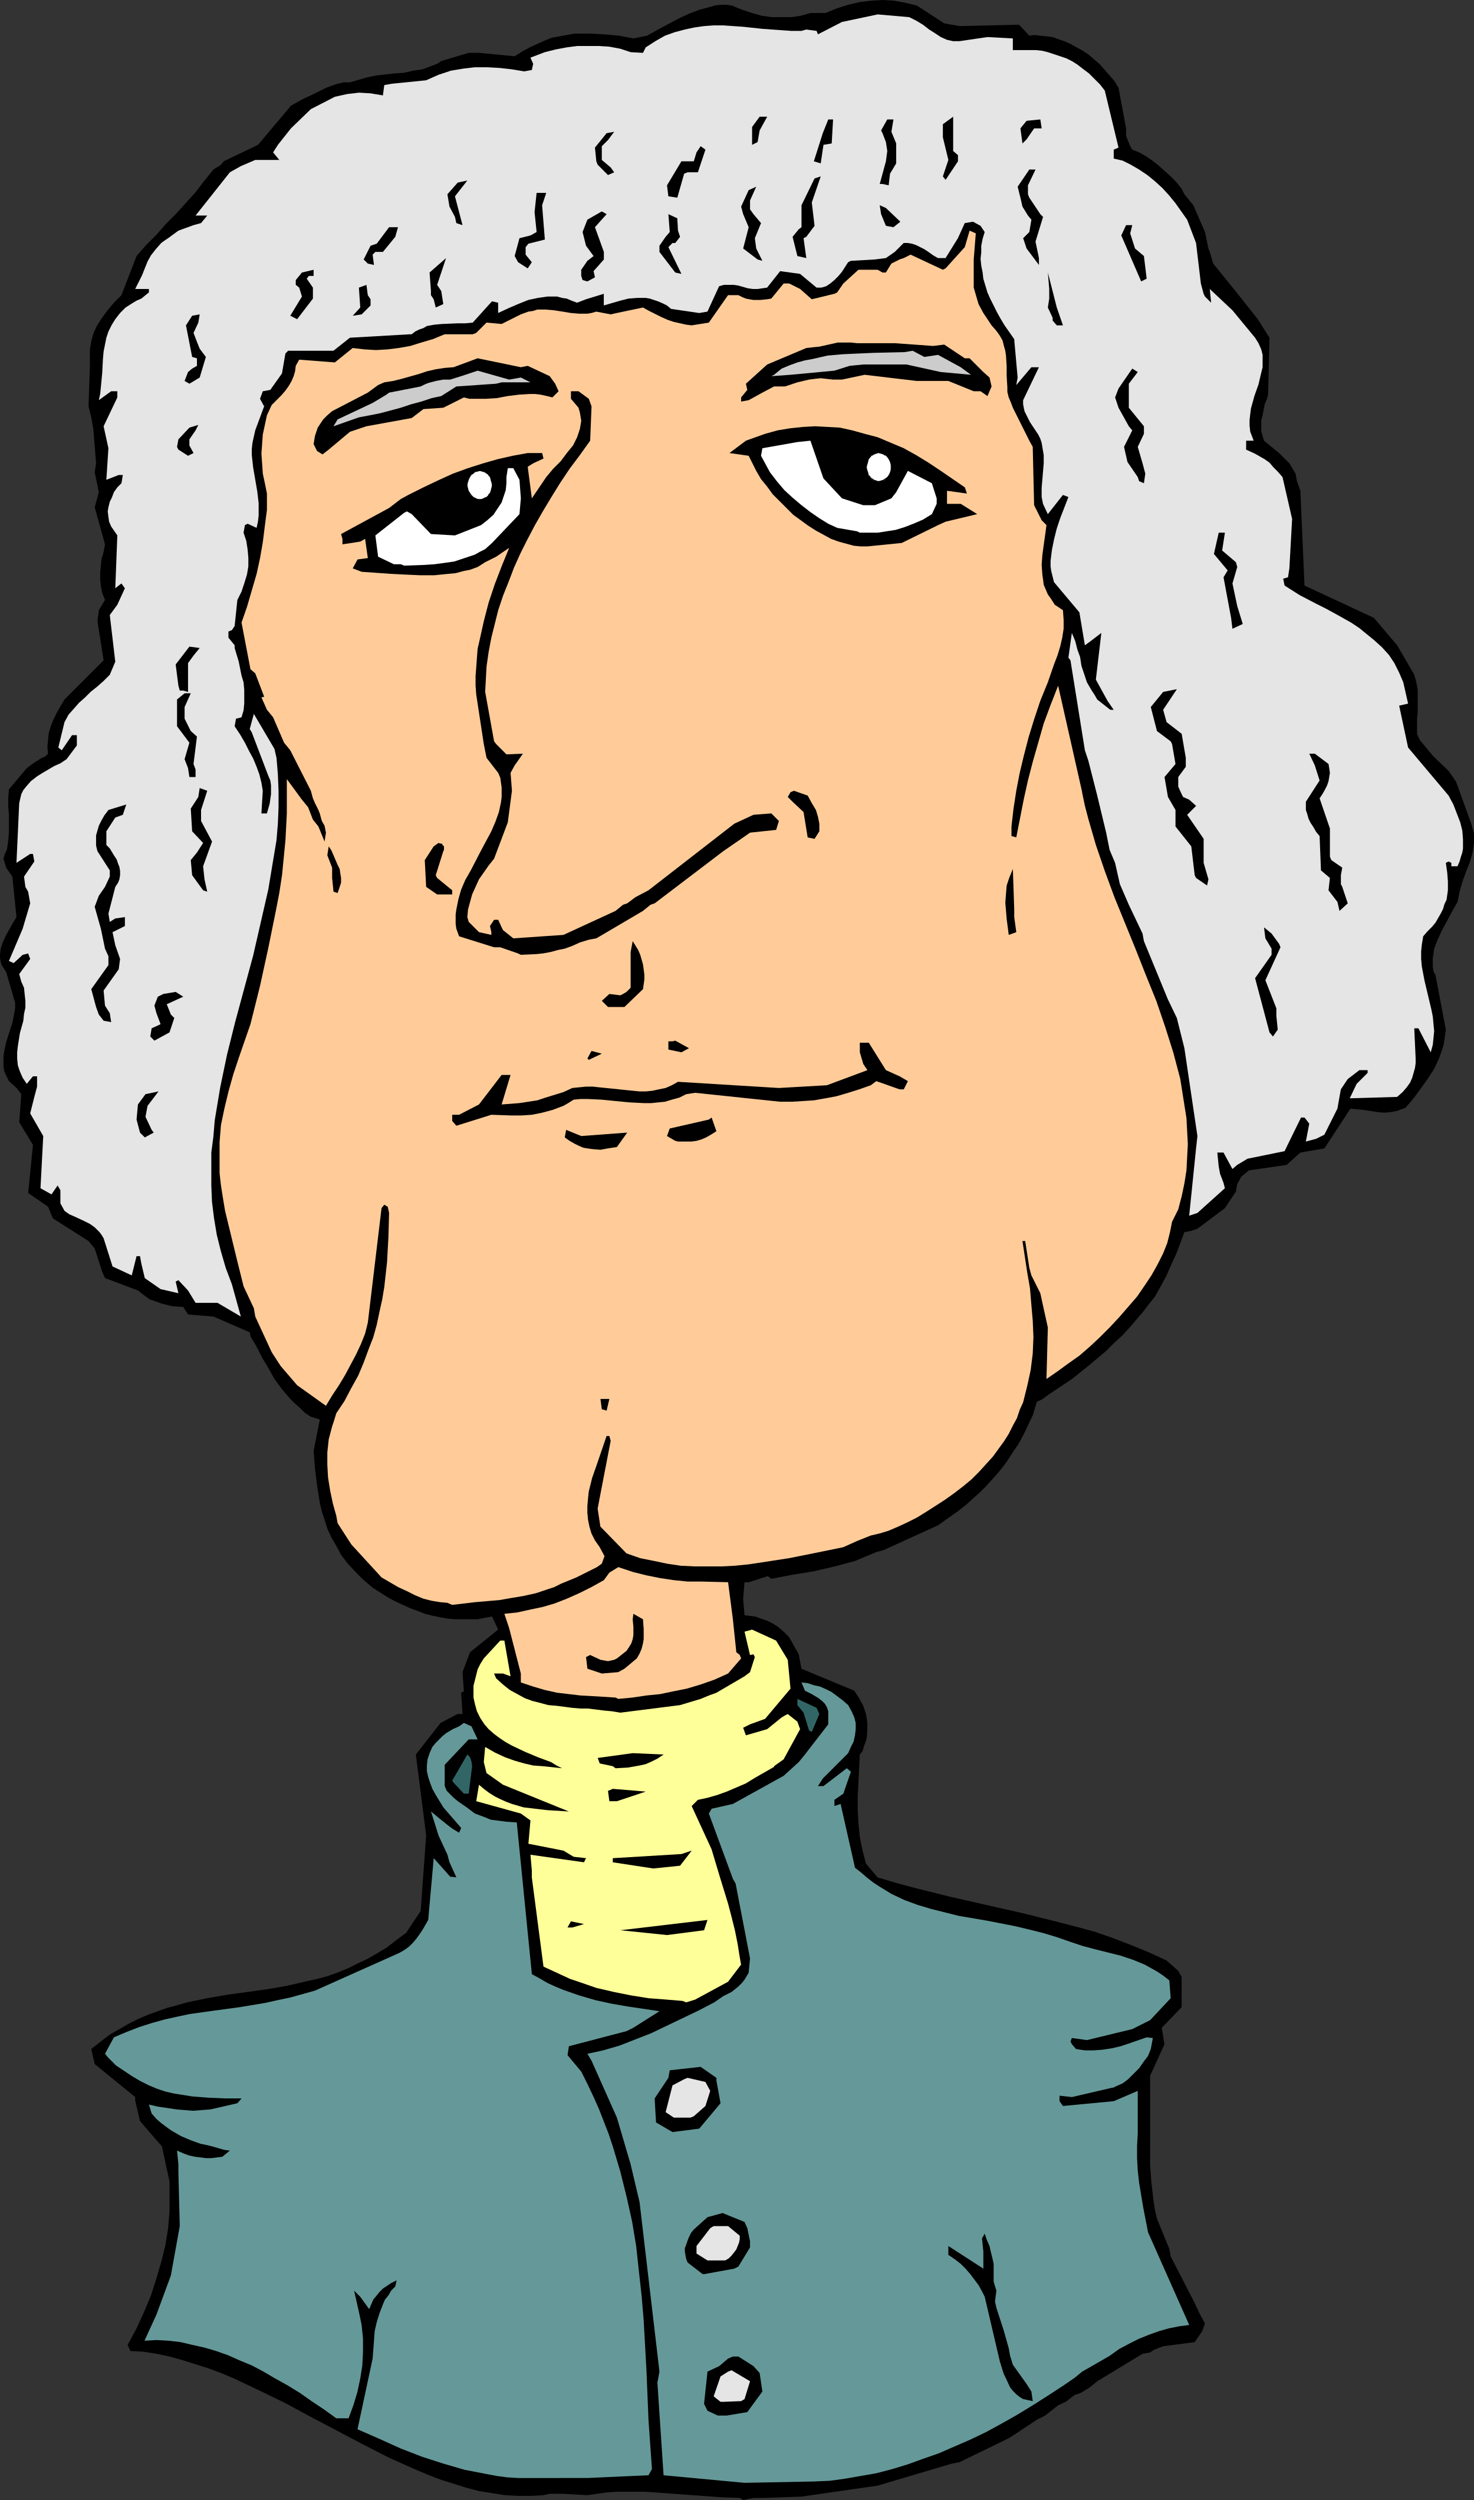 <?xml version="1.0" encoding="UTF-8" standalone="no"?>
<svg
   version="1.0"
   width="91.833mm"
   height="155.711mm"
   id="svg81"
   sodipodi:docname="George Washington 24.wmf"
   xmlns:inkscape="http://www.inkscape.org/namespaces/inkscape"
   xmlns:sodipodi="http://sodipodi.sourceforge.net/DTD/sodipodi-0.dtd"
   xmlns="http://www.w3.org/2000/svg"
   xmlns:svg="http://www.w3.org/2000/svg">
  <rect width="100%" height="100%" fill="#333333" stroke="none"/>
  <sodipodi:namedview
     id="namedview81"
     pagecolor="#ffffff"
     bordercolor="#000000"
     borderopacity="0.25"
     inkscape:showpageshadow="2"
     inkscape:pageopacity="0.0"
     inkscape:pagecheckerboard="0"
     inkscape:deskcolor="#d1d1d1"
     inkscape:document-units="mm" />
  <defs
     id="defs1">
    <pattern
       id="WMFhbasepattern"
       patternUnits="userSpaceOnUse"
       width="6"
       height="6"
       x="0"
       y="0" />
  </defs>
  <path
     style="fill:#000000;fill-opacity:1;fill-rule:evenodd;stroke:none"
     d="m 174.189,588.03 -4.363,-0.162 -4.524,-0.323 -4.363,-0.323 -4.524,-0.323 -4.524,-0.323 h -4.524 -2.262 l -2.262,0.162 -2.262,0.323 -2.262,0.323 -5.655,-0.323 h -3.232 l -1.454,0.323 -3.07,0.162 h -3.07 l -2.909,-0.162 -3.07,-0.485 -3.07,-0.485 -3.07,-0.808 -3.07,-0.97 -3.07,-0.97 -2.909,-1.131 -3.07,-1.293 -6.14,-2.747 -5.979,-3.07 -12.281,-6.464 -5.979,-3.232 -5.979,-2.909 -6.14,-2.909 -3.07,-1.293 -3.07,-1.131 -3.07,-0.97 -3.07,-0.97 -2.909,-0.808 -3.07,-0.646 -3.07,-0.485 -3.07,-0.162 -0.646,-1.454 2.101,-3.878 1.777,-3.878 1.616,-3.878 1.293,-4.04 1.131,-3.878 0.97,-3.878 0.646,-4.04 0.323,-3.878 v -7.11 l -1.777,-8.241 -5.171,-5.979 -1.131,-4.848 v -0.808 l -9.534,-7.756 -0.808,-3.555 v 0 l 2.262,-1.778 2.101,-1.616 2.262,-1.293 2.262,-1.293 2.262,-1.131 2.262,-0.97 2.262,-0.808 2.262,-0.808 2.424,-0.646 2.262,-0.646 4.686,-0.97 4.686,-0.808 9.372,-1.293 4.686,-0.808 4.848,-1.131 2.262,-0.485 2.424,-0.646 2.262,-0.808 2.424,-0.97 2.262,-1.131 2.424,-1.131 2.262,-1.293 2.424,-1.454 2.262,-1.778 2.424,-1.778 v -0.162 l 3.232,-4.848 1.293,-17.775 -2.424,-19.068 5.817,-7.433 3.393,-1.778 0.646,-0.323 h 1.131 l -0.323,-5.009 0.646,-0.323 -0.323,-4.525 1.777,-4.686 6.625,-5.332 -1.454,-3.07 -1.777,0.323 -1.616,0.323 h -1.777 -1.777 -1.777 l -1.777,-0.162 -1.777,-0.323 -1.616,-0.323 -1.939,-0.485 -1.616,-0.646 -1.777,-0.646 -1.777,-0.808 -1.777,-0.808 -1.777,-0.97 -1.777,-1.131 -1.777,-1.131 -2.262,-1.939 -1.939,-1.939 -1.777,-1.939 -1.454,-1.939 -1.131,-2.101 -1.131,-1.939 -0.97,-2.101 -0.646,-2.101 -0.646,-1.939 -0.485,-2.101 -0.646,-4.04 -0.485,-4.04 -0.323,-4.04 1.454,-7.433 -2.101,-0.646 -1.454,-0.97 -1.131,-1.131 -1.131,-0.97 -1.131,-1.131 -1.939,-2.262 -1.777,-2.424 -1.454,-2.585 -1.454,-2.424 -1.293,-2.585 -1.454,-2.424 -0.162,-0.97 -8.564,-3.717 -5.979,-0.485 -1.131,-1.778 -2.585,-0.162 -1.293,-0.323 -1.293,-0.323 -1.293,-0.485 -1.454,-0.485 -1.293,-0.97 -1.454,-1.131 -7.756,-2.909 -0.646,-1.454 -1.777,-5.494 -1.454,-1.778 -8.402,-5.332 -1.131,-2.747 -4.686,-3.232 1.131,-11.311 -3.232,-5.333 0.485,-6.625 -1.131,-1.454 -1.777,-1.616 -0.646,-1.293 -0.485,-1.131 -0.162,-1.131 v -1.131 -1.131 l 0.162,-1.131 0.485,-2.262 1.454,-4.525 0.485,-2.424 0.162,-1.131 v -1.131 L 1.454,228.813 0.808,227.843 0.323,227.036 0.162,226.389 0,225.581 v -0.808 l 0.162,-1.454 0.485,-1.454 0.646,-1.454 0.808,-1.454 0.808,-1.454 0.97,-1.616 -0.97,-9.534 -1.454,-2.101 -0.646,-2.101 0.323,-1.131 0.485,-0.97 0.323,-2.101 0.162,-2.101 v -2.101 -1.939 l -0.162,-1.939 v -2.101 l 0.162,-1.939 4.201,-5.009 1.777,-1.293 1.777,-1.131 0.808,-0.323 0.646,-0.646 -0.162,-1.616 0.162,-1.616 0.162,-1.616 0.485,-1.616 0.646,-1.616 0.808,-1.616 0.808,-1.454 0.97,-1.616 9.21,-9.211 -1.454,-9.211 0.323,-2.585 1.454,-2.424 -0.646,-1.616 -0.323,-1.616 -0.162,-1.616 v -1.616 l 0.162,-1.616 0.162,-1.616 0.485,-1.616 0.323,-1.778 -2.424,-8.726 0.97,-3.555 -0.97,-4.686 0.323,-2.101 -0.646,-8.08 -0.485,-2.747 -0.646,-2.585 0.323,-9.534 v -2.101 -1.778 l 0.323,-1.939 0.485,-1.778 0.808,-1.778 1.131,-1.778 1.293,-1.778 1.616,-1.939 1.777,-1.778 3.555,-9.211 2.262,-2.585 2.424,-2.424 2.262,-2.585 2.424,-2.424 4.524,-5.009 2.101,-2.747 2.101,-2.585 1.777,-1.131 0.646,-0.808 8.079,-3.878 7.756,-9.211 2.585,-1.454 2.747,-1.293 2.909,-1.454 1.293,-0.485 1.454,-0.485 1.454,-0.323 h 1.454 l 3.878,-1.131 2.262,-0.485 4.363,-0.485 2.262,-0.162 2.101,-0.485 2.262,-0.323 2.101,-0.808 1.293,-0.485 0.97,-0.646 6.463,-1.939 h 2.424 l 8.402,0.808 1.777,-1.131 1.777,-0.97 1.777,-0.808 1.777,-0.808 1.616,-0.646 1.777,-0.323 1.777,-0.323 1.777,-0.323 h 1.777 1.777 l 3.393,0.162 3.555,0.323 3.393,0.646 3.232,-0.646 2.585,-1.454 2.424,-1.293 2.424,-1.293 2.424,-1.131 2.585,-0.97 2.424,-0.646 1.131,-0.323 1.293,-0.162 h 1.293 l 1.293,0.162 2.424,0.97 2.424,0.808 2.262,0.646 2.424,0.323 h 2.262 2.262 l 2.262,-0.323 2.262,-0.646 h 3.555 l 2.747,-1.131 2.585,-0.808 2.747,-0.646 2.747,-0.323 L 207.799,0 l 2.747,0.162 2.585,0.485 2.747,0.646 6.463,4.201 3.555,0.646 14.058,-0.323 2.424,2.585 1.293,-0.162 1.293,0.162 1.454,0.162 1.454,0.162 1.293,0.485 1.454,0.485 1.454,0.646 1.454,0.808 1.454,0.808 1.454,0.97 1.293,1.131 1.293,1.131 1.131,1.293 1.131,1.293 1.131,1.293 0.97,1.616 1.777,9.534 v 1.778 l 0.97,2.424 0.485,0.808 1.616,0.646 1.454,0.808 1.454,0.97 1.454,1.131 1.454,1.293 1.454,1.293 1.454,1.454 1.293,1.616 0.646,1.293 0.646,0.808 1.454,1.778 2.747,6.302 0.808,3.878 0.323,0.808 0.808,2.747 4.848,5.979 5.655,7.11 2.747,4.363 -0.323,13.412 -0.323,1.131 -0.485,1.131 -0.485,2.585 -0.323,1.131 v 1.293 1.293 l 0.323,1.131 0.323,1.131 3.555,2.909 2.424,2.424 1.454,2.424 0.323,1.778 0.808,2.262 0.97,22.3 16.32,7.595 5.494,6.464 4.04,6.948 0.485,1.778 0.323,1.778 v 1.778 1.616 1.778 l -0.162,1.778 v 1.616 1.778 l 0.646,1.454 3.232,3.878 3.555,3.393 1.777,2.585 3.555,9.857 0.323,1.131 0.323,1.131 v 1.131 1.131 l -0.162,1.131 -0.162,1.131 -0.646,2.262 -0.97,2.424 -0.808,2.262 -0.646,2.262 -0.485,2.424 -1.293,2.262 -1.293,2.424 -1.131,2.101 -0.97,2.101 -0.808,2.101 -0.162,1.131 -0.162,1.131 v 0.97 0.97 l 0.162,1.131 0.485,0.97 2.424,12.766 -0.162,1.131 -0.162,1.131 -0.162,1.131 -0.323,1.131 -0.808,2.262 -1.131,2.424 -1.454,2.262 -1.616,2.262 -1.777,2.424 -1.939,2.262 -0.97,0.323 -0.808,0.323 -1.616,0.323 -1.616,0.162 -1.616,-0.162 -3.07,-0.485 -1.616,-0.162 -1.616,-0.162 v 0 l -6.14,9.372 -5.655,0.97 -3.232,2.909 -8.887,1.293 -1.777,1.454 -0.97,1.778 -0.323,1.778 -2.585,3.878 -6.463,4.848 -1.454,0.485 -1.616,0.323 -0.97,2.585 -0.97,2.585 -1.131,2.424 -1.131,2.585 -1.293,2.424 -1.454,2.585 -1.939,2.424 -0.97,1.293 -1.131,1.293 -1.777,2.101 -1.777,1.939 -1.939,1.778 -1.939,1.939 -4.04,3.393 -4.04,3.232 -5.332,3.555 -1.777,1.293 -1.131,0.485 -0.485,1.616 -0.485,1.616 -0.808,1.616 -0.808,1.778 -0.808,1.616 -0.97,1.778 -1.131,1.616 -1.131,1.778 -1.131,1.616 -1.293,1.616 -1.454,1.616 -1.454,1.616 -1.454,1.454 -1.616,1.454 -1.616,1.454 -1.616,1.293 -5.009,3.555 -12.765,5.817 -1.777,0.485 -5.009,2.101 -2.424,0.646 -2.424,0.646 -4.848,1.131 -5.009,0.808 -5.009,0.97 -0.808,-0.646 -4.524,1.454 h -0.97 l -0.323,3.878 0.323,3.878 1.293,0.162 1.293,0.162 1.293,0.485 1.454,0.485 1.293,0.646 1.293,0.808 1.293,1.131 1.293,1.293 2.262,4.04 0.646,3.393 12.442,5.171 1.131,1.778 0.97,1.778 0.646,1.939 0.323,1.939 v 1.939 l -0.162,1.939 -0.646,1.778 -0.323,1.131 -0.646,0.808 -0.323,6.625 -0.162,3.07 v 3.393 l 0.162,3.07 0.323,3.232 0.646,3.232 0.808,3.07 2.747,3.232 4.363,1.293 4.201,1.131 8.402,2.101 17.128,3.878 8.402,2.101 4.363,1.131 4.201,1.131 4.201,1.454 4.201,1.616 4.363,1.778 4.201,1.939 2.747,2.424 0.808,1.454 v 7.11 l -4.686,4.848 0.646,3.878 -3.393,7.433 v 4.201 4.363 4.04 4.201 4.201 l 0.323,4.201 0.485,4.201 0.323,2.101 0.485,2.101 2.909,7.11 0.323,1.778 5.655,10.988 1.131,2.424 1.293,2.424 -0.646,1.778 -1.777,2.585 -7.433,0.97 -2.101,0.808 -0.97,0.646 -1.777,0.323 -10.665,6.464 -1.777,1.454 -2.101,1.293 -1.454,0.485 -2.101,1.616 -1.777,0.808 -3.07,2.424 -1.939,0.97 -4.848,3.232 -1.777,1.131 -11.634,5.656 -1.777,0.323 -17.451,5.171 -17.936,2.585 -8.887,0.323 h -2.424 l -2.424,0.485 z"
     id="path1" />
  <path
     style="fill:#659999;fill-opacity:1;fill-rule:evenodd;stroke:none"
     d="m 175.32,584.475 -19.067,-1.778 -1.454,-21.815 0.485,-2.585 -4.686,-39.913 -2.101,-8.888 -3.232,-10.988 -5.979,-13.412 -0.97,-1.616 3.716,-0.808 3.878,-1.131 3.716,-1.454 3.716,-1.454 3.716,-1.778 3.716,-1.778 3.716,-1.778 3.716,-1.939 2.101,-1.454 0.97,-0.485 0.97,-0.485 0.808,-0.646 0.808,-0.646 0.808,-0.808 0.646,-0.808 0.485,-0.808 0.485,-0.808 0.323,-3.393 -3.393,-17.613 -0.646,-1.131 -5.655,-15.351 0.646,-1.131 5.009,-1.131 11.957,-6.625 3.555,-3.232 1.454,-1.778 5.494,-7.11 v -3.07 l -0.323,-0.97 -0.485,-0.808 -0.646,-0.646 -0.808,-0.646 -1.616,-0.97 -1.616,-0.808 -0.808,-1.939 v 0 l 1.454,0.162 1.454,0.485 1.454,0.323 1.454,0.646 1.293,0.646 1.293,0.97 1.293,0.97 1.293,1.131 0.808,1.454 0.646,1.454 0.323,1.293 v 1.454 l -0.162,1.454 -0.323,1.454 -0.646,1.293 -0.646,1.454 -5.979,5.979 -1.131,1.778 h 1.293 l 5.494,-4.201 0.97,0.808 -1.777,5.171 -2.101,1.454 v 1.454 l 1.454,-0.485 3.393,15.028 1.454,1.131 1.293,1.131 1.454,1.131 1.454,0.97 2.909,1.778 3.07,1.454 3.07,1.131 3.232,0.97 3.232,0.808 3.232,0.808 6.625,1.131 6.625,1.293 3.393,0.808 3.232,0.808 3.232,0.97 3.232,1.131 2.909,0.97 3.07,0.808 5.817,1.454 2.909,0.97 2.747,1.131 1.454,0.808 1.454,0.808 1.454,0.97 1.454,1.131 0.323,4.201 -4.848,5.171 -4.201,2.101 -10.665,2.585 -3.555,-0.485 -0.323,0.808 0.323,0.646 0.97,1.131 v 0 l 2.101,0.323 h 2.101 l 2.101,-0.162 2.101,-0.323 2.101,-0.485 1.939,-0.646 4.201,-1.454 1.454,0.162 -0.485,2.585 v 0 l -0.646,1.616 -0.97,1.293 -1.131,1.616 -1.293,1.293 -1.293,1.293 -1.293,0.97 -1.454,0.646 -0.646,0.323 -0.808,0.162 -9.049,2.101 -2.909,-0.323 v 1.293 l 0.808,1.131 11.957,-1.131 5.655,-2.424 v 7.756 2.262 l -0.162,2.909 v 2.909 l 0.162,2.909 0.323,2.909 0.485,2.909 0.485,2.909 1.131,5.817 9.695,21.815 -2.424,0.323 -2.424,0.485 -2.262,0.646 -2.262,0.808 -2.424,0.97 -2.262,1.131 -2.424,1.293 -2.262,1.616 -6.463,3.717 -1.777,1.454 -2.585,1.778 -3.716,2.424 -3.555,2.262 -3.716,2.262 -3.716,2.101 -3.555,1.939 -3.716,1.778 -3.716,1.616 -3.716,1.616 -3.716,1.293 -3.555,1.293 -3.716,1.131 -3.716,0.97 -3.716,0.646 -3.716,0.646 -3.555,0.485 -3.716,0.162 z"
     id="path2" />
  <path
     style="fill:#659999;fill-opacity:1;fill-rule:evenodd;stroke:none"
     d="m 124.421,583.344 h -2.424 l -2.585,-0.162 -2.424,-0.323 -2.585,-0.485 -5.009,-0.97 -5.009,-1.454 -5.009,-1.616 -5.009,-1.939 -5.009,-2.262 -5.171,-2.262 3.555,-16.644 0.323,-4.201 0.162,-2.262 0.485,-2.101 0.646,-2.101 0.808,-2.101 0.485,-1.131 0.808,-0.97 0.646,-1.131 0.97,-0.97 0.323,-1.454 -1.293,0.646 -0.97,0.646 -0.97,0.646 -0.808,0.808 -0.646,0.808 -0.808,0.97 -0.485,1.131 -0.485,1.131 -2.101,-2.909 -1.454,-1.454 1.131,5.009 0.646,3.07 0.323,3.232 v 3.07 l -0.162,3.232 -0.485,3.07 -0.646,3.07 -0.97,3.232 -1.131,3.07 H 79.177 l -2.909,-2.101 -2.909,-1.939 -2.747,-1.939 -2.909,-1.778 -2.909,-1.616 -2.747,-1.616 -2.747,-1.454 -2.747,-1.131 -2.909,-1.293 -2.747,-0.97 -2.747,-0.808 -2.909,-0.646 -2.747,-0.646 -2.747,-0.323 -2.909,-0.162 -2.747,0.162 v -0.162 l 2.747,-5.979 3.393,-9.211 2.101,-11.635 -0.323,-12.604 v -1.939 l -0.323,-3.232 1.454,0.646 1.293,0.485 1.454,0.323 1.293,0.162 1.293,0.162 h 1.293 l 2.585,-0.323 1.777,-1.454 -1.293,-0.162 -1.131,-0.323 -2.262,-0.646 -2.262,-0.485 -2.262,-0.808 -2.262,-0.97 -1.131,-0.646 -1.131,-0.646 -1.131,-0.808 -1.293,-0.97 -1.131,-0.97 -1.131,-1.293 -0.646,-2.101 2.101,0.485 2.262,0.323 2.101,0.323 1.939,0.162 2.101,0.162 1.939,-0.162 2.101,-0.162 2.101,-0.485 4.201,-0.97 0.97,-1.131 h -3.878 l -3.878,-0.162 -4.04,-0.323 -1.939,-0.323 -2.101,-0.323 -2.101,-0.485 -1.939,-0.646 -1.939,-0.808 -1.939,-0.97 -1.939,-1.131 -1.939,-1.293 -1.939,-1.293 -1.777,-1.778 -0.808,-0.97 2.101,-3.878 3.07,-1.293 2.909,-1.131 3.07,-0.97 2.909,-0.808 2.909,-0.646 3.07,-0.646 5.817,-0.808 5.979,-0.808 5.817,-0.97 2.909,-0.646 3.07,-0.646 2.909,-0.808 2.909,-0.808 19.875,-8.888 1.131,-0.646 1.131,-0.808 0.97,-0.97 0.808,-0.97 0.808,-1.131 0.646,-0.97 1.293,-2.262 1.293,-14.543 3.878,4.363 1.454,0.162 -1.616,-3.555 -0.485,-1.778 -2.101,-4.525 -0.646,-2.101 -1.131,-3.555 0.97,0.808 0.97,0.808 1.616,1.293 1.454,1.131 1.616,0.97 0.485,-1.131 -4.201,-4.848 -1.777,-2.909 -0.808,-1.454 -0.485,-1.293 -0.485,-1.454 -0.323,-1.454 v -1.293 l 0.162,-1.454 0.485,-1.454 0.646,-1.454 0.808,-0.97 0.808,-0.808 0.808,-0.808 0.808,-0.646 0.808,-0.485 0.808,-0.485 1.454,-0.646 1.131,-0.808 1.777,0.808 1.454,3.07 h -2.101 l -5.655,5.979 v 5.009 l 0.485,1.131 0.808,0.808 0.808,0.808 0.97,0.808 2.101,1.454 1.939,1.454 1.293,0.485 1.293,0.485 1.131,0.485 1.293,0.162 2.424,0.323 2.424,0.162 3.555,35.712 1.777,0.97 1.939,1.131 1.777,0.808 1.939,0.808 3.716,1.293 3.878,1.131 3.716,0.808 3.716,0.646 7.595,1.131 -6.14,3.878 -1.616,0.808 -13.573,3.555 -0.323,2.101 3.232,3.878 1.454,2.909 1.454,3.07 1.293,2.909 1.131,2.909 1.131,2.909 0.97,2.909 1.777,5.979 1.454,5.817 1.293,5.817 0.97,5.817 0.646,5.979 0.646,5.817 0.485,5.817 0.646,11.635 0.485,11.796 0.808,11.473 -0.808,1.454 -14.381,0.646 h -2.101 z"
     id="path3" />
  <path
     style="fill:#000000;fill-opacity:1;fill-rule:evenodd;stroke:none"
     d="m 171.119,568.639 h -2.101 l -2.424,-1.131 -0.808,-1.616 0.808,-7.595 2.747,-1.293 2.101,-1.778 1.131,-0.485 h 1.293 l 3.555,2.262 1.454,1.616 0.646,4.363 -3.555,4.848 z"
     id="path4" />
  <path
     style="fill:#e5e5e5;fill-opacity:1;fill-rule:evenodd;stroke:none"
     d="m 170.311,565.407 h -0.646 l -1.616,-1.293 1.616,-4.686 1.777,-1.131 0.808,-0.323 4.363,2.585 -1.293,4.201 -0.808,0.485 z"
     id="path5" />
  <path
     style="fill:#000000;fill-opacity:1;fill-rule:evenodd;stroke:none"
     d="m 240.924,564.761 -0.808,-0.485 -0.808,-0.646 -0.808,-0.808 -0.646,-0.808 -0.97,-2.101 -0.485,-0.97 -0.323,-0.97 -0.646,-2.101 -3.555,-15.19 -0.646,-1.293 -0.808,-1.454 -0.97,-1.293 -0.97,-1.293 -1.131,-1.293 -1.131,-1.131 -1.454,-1.131 -1.454,-0.97 v -2.101 l 8.241,5.333 v -2.262 -1.778 l -0.323,-3.07 0.646,-1.131 0.485,1.454 0.646,1.454 0.323,1.454 0.323,1.293 0.323,1.454 v 1.293 1.454 1.454 l 0.646,2.101 -0.323,2.585 0.323,1.454 1.777,5.494 1.131,4.04 0.323,1.778 0.646,2.101 3.232,4.525 1.131,1.778 0.323,2.262 z"
     id="path6" />
  <path
     style="fill:#000000;fill-opacity:1;fill-rule:evenodd;stroke:none"
     d="m 165.787,535.351 h -0.323 l -3.555,-2.747 -0.323,-0.808 -0.162,-0.808 -0.162,-0.97 v -0.808 l 0.323,-0.808 0.323,-0.97 0.323,-0.808 0.485,-0.97 0.646,-0.808 3.232,-2.909 3.555,-0.97 5.171,2.101 0.646,1.454 0.646,3.07 v 1.454 l -2.747,4.525 -0.97,0.485 z"
     id="path7" />
  <path
     style="fill:#e5e5e5;fill-opacity:1;fill-rule:evenodd;stroke:none"
     d="m 166.918,532.12 h -0.323 l -2.585,-1.616 v -1.778 l 3.232,-4.201 0.808,-0.485 h 3.393 l 2.747,2.262 v 0.808 l -0.162,0.808 -0.323,0.808 -0.323,0.808 -0.485,0.646 -0.646,0.808 -0.646,0.646 -0.808,0.485 z"
     id="path8" />
  <path
     style="fill:#000000;fill-opacity:1;fill-rule:evenodd;stroke:none"
     d="m 158.354,501.902 -3.878,-2.262 -0.323,-5.656 3.232,-4.848 0.323,-1.778 7.271,-0.808 3.716,2.585 v 0.646 l 0.97,5.333 -5.009,5.979 z"
     id="path9" />
  <path
     style="fill:#e5e5e5;fill-opacity:1;fill-rule:evenodd;stroke:none"
     d="m 158.677,498.509 -1.939,-1.293 1.616,-6.302 2.747,-1.454 0.808,-0.323 4.201,0.97 1.131,2.101 -1.131,3.555 -2.747,2.424 -0.808,0.323 z"
     id="path10" />
  <path
     style="fill:#ffff99;fill-opacity:1;fill-rule:evenodd;stroke:none"
     d="m 160.778,471.038 -3.878,-0.323 -4.201,-0.323 -4.04,-0.646 -4.04,-0.808 -4.201,-0.97 -4.201,-1.454 -1.939,-0.646 -2.101,-0.97 -2.101,-0.97 -2.101,-0.97 -2.747,-21.007 v -1.616 l -0.323,-3.717 12.604,1.778 0.485,-0.97 -2.909,-0.323 -2.424,-1.454 -8.241,-1.616 0.485,-5.494 -2.262,-1.616 -10.503,-2.909 0.646,-3.878 1.131,0.97 1.293,0.97 1.293,0.808 1.293,0.646 1.454,0.646 1.293,0.485 2.747,0.808 2.747,0.323 2.747,0.323 2.585,0.162 2.585,0.162 -15.512,-6.302 -3.878,-2.747 -0.646,-2.585 0.323,-3.555 2.262,1.293 2.424,1.131 2.262,0.808 2.262,0.646 2.101,0.485 2.262,0.162 4.524,0.485 -1.293,-0.646 -1.293,-0.808 -3.07,-1.131 -3.07,-1.293 -3.07,-1.454 -1.454,-0.808 -1.454,-0.97 -1.293,-0.97 -1.293,-1.131 -0.97,-1.131 -0.97,-1.454 -0.808,-1.616 -0.485,-1.778 -0.323,-1.454 v -1.293 -1.454 l 0.323,-1.293 0.323,-1.293 0.323,-1.293 0.646,-1.293 0.808,-1.293 3.878,-4.201 h 0.97 l 1.454,8.403 -1.777,-0.646 h -2.101 l 0.485,1.131 1.616,1.454 1.616,1.293 1.777,0.97 1.777,0.97 1.777,0.646 1.939,0.485 1.777,0.485 1.939,0.162 3.716,0.485 1.939,0.162 h 1.777 l 3.878,0.485 1.777,0.162 1.939,0.323 14.058,-1.778 4.848,-1.454 1.939,-0.808 1.777,-0.646 6.625,-3.878 1.293,-0.97 1.131,-3.555 -0.323,-0.646 -0.808,0.162 -1.293,-5.494 1.777,-0.485 5.655,2.585 2.747,4.525 0.646,6.787 -5.979,7.11 -3.555,1.293 -1.616,0.808 0.646,1.778 5.009,-1.454 3.393,-2.747 0.808,-0.485 0.646,-0.323 2.262,1.778 0.646,1.778 -3.878,7.11 -2.262,1.616 v 0.162 l -2.262,1.293 -2.262,1.293 -2.101,1.293 -2.262,0.97 -2.262,0.97 -2.262,0.808 -2.262,0.646 -2.262,0.485 -1.454,1.454 4.686,10.18 1.939,6.464 1.939,6.302 0.808,3.07 0.808,3.232 0.646,3.232 0.485,3.07 0.323,1.778 -3.07,4.04 -7.756,4.201 -2.101,0.646 z"
     id="path11" />
  <path
     style="fill:#000000;fill-opacity:1;fill-rule:evenodd;stroke:none"
     d="m 157.061,455.525 -10.988,-1.131 20.521,-2.424 -0.808,2.424 z"
     id="path12" />
  <path
     style="fill:#000000;fill-opacity:1;fill-rule:evenodd;stroke:none"
     d="m 134.762,453.748 h -1.131 l 0.808,-1.454 3.07,0.646 z"
     id="path13" />
  <path
     style="fill:#000000;fill-opacity:1;fill-rule:evenodd;stroke:none"
     d="m 153.83,439.851 -9.534,-1.454 v -0.97 l 16.159,-0.97 2.424,-0.808 -2.747,3.555 z"
     id="path14" />
  <path
     style="fill:#000000;fill-opacity:1;fill-rule:evenodd;stroke:none"
     d="m 145.265,424.015 h -1.777 l -0.323,-2.424 1.131,-0.485 7.756,0.646 z"
     id="path15" />
  <path
     style="fill:#326666;fill-opacity:1;fill-rule:evenodd;stroke:none"
     d="m 109.232,422.238 -2.424,-2.585 -0.323,-0.485 3.555,-6.14 0.323,0.323 0.323,0.323 0.162,0.485 0.162,0.485 0.162,1.131 -0.162,1.293 -0.323,2.585 -0.162,1.293 -0.162,1.293 v 0 z"
     id="path16" />
  <path
     style="fill:#000000;fill-opacity:1;fill-rule:evenodd;stroke:none"
     d="m 144.296,415.774 -3.07,-0.646 -0.485,-1.293 8.241,-1.131 7.271,0.323 -1.454,0.97 -1.293,0.646 -1.454,0.646 -1.454,0.323 -2.747,0.485 -2.909,0.162 z"
     id="path17" />
  <path
     style="fill:#326666;fill-opacity:1;fill-rule:evenodd;stroke:none"
     d="m 190.509,407.371 -1.293,-4.201 -1.454,-1.778 v -1.454 l 4.524,2.101 0.646,1.454 -1.777,4.201 z"
     id="path18" />
  <path
     style="fill:#ffcc99;fill-opacity:1;fill-rule:evenodd;stroke:none"
     d="m 144.942,399.615 -2.585,-0.162 -2.747,-0.162 -2.909,-0.162 -2.747,-0.323 -2.747,-0.323 -2.909,-0.646 -2.747,-0.808 -2.909,-0.97 v 0 -2.101 l -2.747,-10.665 -1.131,-3.393 3.07,-0.323 2.909,-0.646 3.07,-0.646 2.747,-0.808 2.909,-1.131 2.909,-1.293 2.909,-1.454 2.909,-1.616 1.293,-1.778 2.101,-1.293 3.393,1.131 3.232,0.808 3.232,0.646 3.232,0.485 3.232,0.323 h 3.07 l 6.463,0.162 1.131,8.726 0.808,7.756 0.808,0.646 0.323,0.808 -3.07,3.555 -3.232,1.454 -3.232,1.131 -3.232,0.97 -3.232,0.646 -3.07,0.646 -3.232,0.323 -3.232,0.485 -3.393,0.323 z"
     id="path19" />
  <path
     style="fill:#000000;fill-opacity:1;fill-rule:evenodd;stroke:none"
     d="m 141.711,393.959 -3.393,-1.131 -0.323,-2.747 0.97,-0.485 2.424,1.131 1.777,0.323 1.454,-0.323 0.646,-0.323 2.262,-1.778 0.646,-0.97 0.485,-0.808 0.323,-0.97 0.162,-0.97 v -1.939 l -0.162,-1.778 0.162,-1.293 2.262,1.293 0.162,2.262 v 1.293 1.131 l -0.162,0.97 -0.323,1.293 -0.485,1.131 -0.646,1.131 -2.909,2.424 -1.454,0.808 z"
     id="path20" />
  <path
     style="fill:#ffcc99;fill-opacity:1;fill-rule:evenodd;stroke:none"
     d="m 105.354,377.315 -1.777,-0.162 -1.939,-0.323 -1.939,-0.485 -1.939,-0.808 -1.939,-0.97 -2.101,-0.97 -3.878,-2.262 -7.11,-7.756 -3.232,-5.009 -0.323,-1.778 -0.808,-2.909 -0.646,-3.07 -0.485,-3.07 -0.162,-2.909 v -2.909 l 0.323,-3.07 0.808,-3.07 0.485,-1.454 0.485,-1.616 1.939,-2.909 1.616,-3.07 1.616,-2.909 1.293,-3.07 1.131,-3.07 1.131,-2.909 0.808,-2.909 0.646,-3.07 0.646,-2.909 0.485,-2.909 0.323,-2.909 0.323,-2.909 0.323,-5.817 0.162,-5.817 -0.323,-1.454 -0.808,-0.485 -0.646,0.808 -3.232,26.986 -0.646,2.585 -0.97,2.424 -1.131,2.424 -1.293,2.424 -1.293,2.424 -1.454,2.424 -1.616,2.424 -1.454,2.424 -6.787,-4.848 -0.97,-1.131 -2.909,-3.393 -2.101,-3.232 -3.878,-8.403 -0.323,-1.939 -2.424,-5.171 -1.454,-5.817 -1.454,-5.979 -1.454,-5.979 -0.485,-2.909 -0.485,-3.07 -0.323,-2.909 v -3.07 -2.101 -2.101 l 0.323,-4.04 0.808,-3.878 0.97,-4.04 1.131,-4.04 1.293,-3.878 2.747,-7.918 1.131,-4.525 1.131,-4.525 1.939,-8.888 1.777,-8.726 0.808,-4.201 0.646,-4.201 0.808,-8.241 0.323,-6.302 v -8.08 l 3.555,4.848 1.454,1.778 1.131,2.909 1.293,1.616 1.454,3.555 0.323,-2.101 -0.323,-1.616 -0.646,-1.131 -0.485,-1.778 -0.323,-0.808 -0.808,-1.616 -0.485,-1.131 -0.485,-1.778 -4.848,-9.534 -1.454,-1.778 -2.585,-5.979 -1.454,-1.778 -1.293,-2.909 0.646,-0.162 -2.101,-5.494 -1.131,-0.97 -2.101,-10.988 1.293,-3.717 1.131,-3.878 1.131,-3.878 0.808,-3.717 0.646,-3.717 0.485,-3.878 0.485,-3.717 v -3.878 l -0.485,-2.424 -0.485,-2.262 -0.162,-2.424 -0.162,-2.262 0.162,-2.262 0.162,-2.262 0.485,-2.262 0.485,-2.262 1.131,-2.424 1.131,-1.131 1.131,-1.131 0.97,-1.131 0.808,-1.131 0.646,-1.131 0.485,-1.131 0.323,-1.131 0.162,-1.293 0.808,-1.454 8.402,0.646 4.201,-3.393 2.747,0.323 2.747,0.162 2.747,-0.162 2.585,-0.323 2.747,-0.485 2.585,-0.808 2.747,-0.808 2.747,-1.131 h 6.625 l 0.808,-0.323 2.424,-2.424 3.555,0.323 4.524,-2.262 1.777,-0.646 1.131,-0.162 0.97,-0.323 h 1.939 l 1.939,0.162 2.101,0.323 1.939,0.323 1.939,0.162 h 1.939 l 0.97,-0.162 1.131,-0.323 3.393,0.646 1.454,-0.323 6.14,-1.293 1.454,0.808 1.616,0.808 1.293,0.646 1.454,0.646 1.454,0.485 1.454,0.323 1.454,0.323 1.293,0.162 4.04,-0.646 4.524,-6.464 h 2.424 l 0.97,0.485 0.808,0.323 0.808,0.162 0.97,0.162 h 1.616 l 1.616,-0.162 0.97,-0.162 2.909,-3.555 h 1.293 l 2.585,1.293 2.747,2.424 5.332,-1.293 0.646,-0.323 1.454,-2.101 3.555,-3.232 h 4.524 l 1.131,0.646 h 0.808 l 1.293,-2.101 1.939,-0.97 0.97,-0.323 1.616,-0.808 7.595,3.555 0.646,-0.323 4.524,-5.009 1.131,-3.878 1.454,0.646 -0.485,6.14 v 6.625 l 1.131,3.878 1.131,2.101 1.939,2.909 1.131,1.293 0.808,1.131 0.646,1.131 0.323,1.293 0.323,1.131 0.162,1.131 0.162,2.424 v 2.424 l 0.162,2.585 v 1.131 l 0.323,1.293 0.485,1.131 0.485,1.293 3.878,7.756 0.808,1.454 0.323,13.735 1.454,2.909 0.323,0.646 1.131,1.131 -0.323,2.424 -0.323,2.262 -0.323,2.424 -0.162,2.262 0.162,2.262 0.162,1.131 0.162,1.293 0.485,1.131 0.485,1.131 0.808,1.131 0.808,1.293 1.939,1.293 0.162,2.262 v 2.101 l -0.323,2.101 -0.485,2.101 -0.646,2.101 -0.808,2.101 -1.454,4.201 -1.777,4.363 -1.454,4.363 -1.293,4.201 -1.131,4.363 -0.97,4.04 -0.808,4.201 -0.646,4.201 -0.485,4.201 v 2.262 l 1.131,0.323 1.777,-9.049 0.97,-4.363 1.131,-4.363 1.293,-4.525 1.293,-4.525 1.616,-4.363 1.777,-4.525 5.655,25.047 v 0.162 l 0.646,3.07 0.808,3.07 1.777,6.14 2.101,6.14 2.262,6.14 5.009,12.281 2.424,6.14 2.424,5.979 2.101,6.14 1.939,6.14 0.808,3.07 0.808,3.07 0.485,3.07 0.485,3.07 0.485,3.07 0.162,3.07 0.162,3.07 -0.162,3.07 -0.162,3.07 -0.485,3.07 -0.646,3.07 -0.808,3.07 -1.454,2.909 -0.485,2.424 -0.646,2.585 -0.97,2.424 -1.293,2.585 -1.454,2.585 -1.616,2.424 -1.777,2.585 -2.101,2.424 -2.101,2.424 -2.262,2.424 -2.262,2.262 -2.424,2.262 -2.424,2.101 -2.747,1.939 -2.424,1.778 -2.585,1.778 0.323,-12.119 -1.777,-8.08 -2.101,-4.201 -0.485,-1.778 -0.97,-6.302 h -0.646 l 1.131,7.433 0.646,3.717 0.323,3.878 0.323,3.717 0.162,3.878 -0.162,3.878 -0.485,3.878 -0.808,3.717 -0.485,1.939 -0.485,1.939 -0.808,1.778 -0.646,1.939 -0.97,1.778 -0.97,1.939 -1.131,1.778 -1.293,1.778 -1.293,1.778 -1.616,1.778 -1.616,1.778 -1.777,1.778 -1.939,1.616 -2.101,1.616 -2.262,1.616 -2.262,1.454 -2.262,1.454 -2.101,1.293 -2.262,1.131 -2.101,0.97 -2.262,0.97 -2.101,0.646 -2.101,0.485 -3.232,1.293 -3.232,1.454 -6.302,1.293 -6.463,1.293 -6.302,0.97 -3.232,0.485 -3.232,0.323 -3.07,0.162 h -3.232 -3.232 l -3.232,-0.162 -3.232,-0.485 -3.07,-0.646 -3.232,-0.646 -3.232,-1.131 -6.14,-6.302 -0.646,-4.201 0.485,-2.585 2.585,-13.412 -0.323,-1.131 h -0.646 l -2.262,6.625 -1.131,3.232 -0.808,3.232 -0.162,1.616 -0.162,1.778 v 1.616 l 0.162,1.616 0.323,1.616 0.485,1.616 0.808,1.616 1.131,1.616 1.131,2.101 -0.646,1.778 -1.131,0.808 -1.616,0.808 -1.616,0.808 -1.616,0.808 -3.555,1.454 -1.616,0.808 -1.454,0.485 -2.909,0.97 -2.909,0.646 -2.909,0.485 -2.747,0.485 -5.655,0.485 -5.494,0.646 z"
     id="path21" />
  <path
     style="fill:#000000;fill-opacity:1;fill-rule:evenodd;stroke:none"
     d="m 141.711,331.747 -0.323,-2.424 h 2.101 l -0.646,2.747 z"
     id="path22" />
  <path
     style="fill:#e5e5e5;fill-opacity:1;fill-rule:evenodd;stroke:none"
     d="m 56.717,309.932 -5.494,-3.232 h -5.171 l -1.777,-2.909 -2.262,-2.424 -0.646,0.323 0.646,2.747 -4.201,-0.97 -3.716,-2.585 -0.808,-3.393 -0.323,-1.778 h -0.808 l -1.131,4.525 -4.524,-2.101 -2.101,-6.625 -0.485,-0.808 -0.485,-0.646 -1.131,-1.131 -1.131,-0.808 -1.293,-0.646 -2.424,-1.131 -1.131,-0.485 -1.131,-0.808 -0.97,-1.778 V 280.199 l -0.646,-1.131 -1.454,2.101 -2.585,-1.454 0.646,-12.281 -3.07,-5.333 0.97,-3.878 0.646,-2.424 v -2.424 H 7.756 l -1.454,1.778 -0.97,-1.454 -0.646,-1.454 -0.485,-1.454 -0.162,-1.616 v -1.454 l 0.162,-1.454 0.485,-3.07 0.808,-2.909 0.162,-1.616 0.323,-1.454 v -1.616 l -0.162,-1.454 -0.162,-1.616 -0.646,-1.454 -0.485,-1.778 2.585,-3.555 -0.485,-1.293 -1.293,0.323 -2.101,1.939 -1.131,-0.485 3.232,-7.595 1.777,-5.979 -0.485,-2.747 -0.646,-1.131 -0.323,-2.424 2.424,-3.555 -0.323,-1.778 H 7.11 l -3.232,2.101 0.646,-14.058 0.485,-2.101 0.485,-0.97 0.646,-0.808 1.131,-1.293 1.454,-1.131 1.293,-0.808 2.747,-1.616 1.454,-0.646 1.454,-0.97 2.424,-3.232 v -2.424 h -1.131 l -2.424,3.555 -0.808,-0.646 1.454,-5.979 0.97,-1.778 1.293,-1.454 1.131,-1.293 1.454,-1.293 1.293,-1.293 1.616,-1.293 1.454,-1.293 1.454,-1.454 1.293,-3.07 -1.293,-10.988 1.777,-2.424 1.777,-3.878 -0.808,-1.131 -0.646,0.485 -0.808,0.646 0.485,-12.443 -1.454,-2.101 -0.485,-1.131 -0.162,-1.131 -0.162,-1.293 0.162,-0.97 0.323,-1.293 0.485,-0.97 0.485,-1.293 0.808,-1.131 0.97,-0.97 0.323,-1.939 h -0.97 l -2.909,1.131 0.485,-7.433 -1.131,-5.171 3.232,-6.787 v -1.454 h -1.454 l -2.909,2.101 0.323,-1.454 0.162,-1.616 0.323,-3.393 0.162,-3.232 0.162,-1.778 0.323,-1.616 0.323,-1.616 0.485,-1.454 0.808,-1.616 0.808,-1.293 1.131,-1.454 1.293,-1.293 1.777,-1.131 0.808,-0.485 1.131,-0.485 1.777,-1.454 V 68.03 H 31.832 l 0.808,-1.616 0.808,-1.616 0.646,-1.616 0.646,-1.616 0.808,-1.454 1.131,-1.454 1.293,-1.454 0.646,-0.485 0.97,-0.646 2.424,-1.778 3.555,-1.293 1.777,-0.485 1.454,-1.778 h -2.747 l 8.079,-10.18 2.585,-1.454 3.393,-1.454 h 5.655 l -1.454,-1.778 1.131,-1.778 3.07,-3.878 4.686,-4.525 5.655,-2.909 1.454,-0.323 1.454,-0.323 1.454,-0.162 1.293,-0.162 2.747,0.162 2.909,0.485 0.323,-2.424 1.777,-0.323 8.079,-0.808 v 0 l 1.454,-0.646 1.454,-0.646 1.454,-0.485 1.454,-0.485 2.909,-0.485 2.747,-0.323 h 2.909 l 2.909,0.162 2.909,0.323 2.909,0.485 1.777,-0.323 0.323,-1.454 -0.646,-1.454 3.393,-1.293 2.585,-0.646 2.585,-0.485 2.424,-0.323 h 2.585 2.424 l 2.585,0.162 2.585,0.485 2.424,0.808 2.909,0.162 0.646,-1.293 2.262,-1.454 2.262,-1.293 2.262,-0.808 2.424,-0.646 2.262,-0.485 2.262,-0.323 2.262,-0.162 h 2.262 l 4.686,0.323 4.524,0.485 4.524,0.323 2.262,0.162 h 2.424 l 1.131,-0.323 2.424,0.323 0.323,0.808 5.655,-2.909 8.402,-1.778 7.433,0.646 1.616,0.808 1.616,0.97 1.454,1.131 1.293,0.808 1.454,0.97 1.454,0.646 1.454,0.323 h 0.646 0.808 l 6.625,-0.97 5.979,0.323 v 2.747 h 2.747 2.747 l 1.454,0.162 1.293,0.323 1.454,0.485 1.454,0.485 1.454,0.485 1.293,0.646 1.293,0.808 1.454,1.131 1.293,0.97 1.293,1.293 1.293,1.293 1.131,1.454 3.232,13.412 -1.131,0.485 v 2.101 l 2.101,0.485 1.939,0.97 1.939,1.131 1.939,1.293 1.777,1.454 1.777,1.616 1.616,1.778 1.454,1.778 2.747,3.878 2.101,5.494 1.131,9.534 0.646,2.424 0.323,0.646 1.454,1.454 -0.323,-3.232 5.332,5.009 5.332,6.464 0.808,1.293 0.646,1.454 0.323,1.293 v 1.454 1.454 l -0.323,1.293 -0.646,2.747 -0.97,2.747 -0.808,2.909 -0.162,1.293 -0.162,1.454 v 1.293 l 0.162,1.454 0.808,2.101 h -1.777 v 1.131 0.97 l 2.101,0.97 1.131,0.646 1.131,0.646 1.131,0.808 0.97,1.131 0.97,0.97 1.131,1.293 2.262,9.857 -0.646,11.635 -0.323,2.101 -1.131,0.323 0.323,1.616 1.777,1.131 1.777,1.131 4.04,2.101 1.939,0.97 2.101,1.131 4.04,2.262 1.939,1.293 1.777,1.454 1.777,1.454 1.777,1.616 1.616,1.778 1.293,1.939 1.131,2.262 0.97,2.262 1.131,5.009 -2.101,0.485 2.101,9.857 9.534,11.311 1.131,2.101 0.808,2.101 0.808,2.101 0.485,1.939 0.162,2.101 v 2.101 l -0.162,0.97 -0.323,0.97 -0.323,1.131 -0.485,1.131 h -1.454 v -0.808 l -0.646,-0.323 -0.646,0.323 0.323,2.262 0.162,2.101 v 2.101 l -0.323,2.262 -0.485,0.97 -0.323,1.131 -0.485,0.97 -0.646,1.131 -0.646,1.131 -0.808,0.97 -1.131,1.131 -0.97,1.131 -0.323,1.939 -0.162,1.616 v 1.778 l 0.162,1.778 0.646,3.393 0.808,3.393 0.808,3.393 0.323,1.616 0.162,1.778 0.162,1.616 -0.162,1.616 -0.162,1.616 -0.485,1.778 -2.909,-5.656 h -0.97 l 0.323,7.11 v 1.131 l -0.162,1.131 -0.323,1.131 -0.323,1.131 -0.485,1.131 -0.808,1.131 -0.97,1.131 -1.293,1.131 -11.149,0.323 1.616,-3.393 2.585,-2.585 v -0.646 h -1.939 l -2.747,2.101 -1.616,2.424 -0.808,4.525 -3.07,6.14 -1.939,0.97 -2.424,0.646 0.808,-4.201 -0.485,-0.646 -0.646,-0.808 h -0.808 l -3.878,7.918 -8.726,1.778 -2.424,1.454 -1.131,0.97 -2.101,-3.878 h -1.454 l 0.323,3.232 0.323,1.778 0.808,2.101 0.323,1.293 -6.463,5.817 -1.939,0.646 1.616,-15.836 0.323,-2.909 -3.07,-20.684 -1.777,-7.11 -2.101,-4.363 -5.655,-13.735 -0.323,-1.778 -3.232,-6.787 -2.101,-4.848 -1.131,-5.009 -1.293,-3.07 -0.808,-4.04 -2.101,-8.726 -2.101,-8.241 -0.808,-2.424 -3.393,-21.168 -0.485,-0.646 0.808,-5.817 0.808,1.939 0.485,1.939 0.646,1.778 0.323,2.101 0.646,1.939 0.646,1.939 1.131,1.939 0.646,0.97 0.646,1.131 3.07,2.424 h 0.808 l -1.454,-2.101 -2.747,-5.009 1.293,-10.988 -2.747,2.101 -1.131,0.808 -1.293,-7.756 -5.979,-7.11 -0.323,-1.293 -0.323,-1.293 -0.162,-1.131 v -1.293 l 0.323,-2.585 0.485,-2.424 0.646,-2.585 0.808,-2.424 1.939,-5.009 -1.293,-0.485 -3.555,4.525 -1.131,-2.424 -0.323,-1.616 v -2.101 l 0.162,-1.939 0.162,-1.939 0.162,-1.939 v -1.939 l -0.323,-1.939 -0.162,-0.97 -0.323,-0.97 -0.485,-0.97 -0.646,-0.97 -0.646,-0.97 -0.646,-0.97 -0.485,-0.97 -0.808,-1.616 -0.162,-0.808 -0.162,-0.808 v -0.97 l 3.716,-7.756 h -1.777 l -3.555,4.201 0.323,-1.778 -0.808,-9.049 -2.262,-3.232 -0.97,-1.616 -0.808,-1.454 -0.808,-1.616 -0.808,-1.616 -0.646,-1.454 -0.485,-1.616 -0.485,-1.616 -0.162,-1.454 -0.323,-1.616 -0.162,-1.616 0.162,-1.454 V 57.85 l 0.323,-1.616 0.485,-1.616 -0.97,-1.454 -1.777,-0.97 -1.939,0.323 -1.616,3.555 -2.909,4.686 h -1.777 l -1.131,-0.646 -1.131,-0.808 -0.97,-0.646 -0.97,-0.485 -0.97,-0.485 -0.97,-0.323 -0.97,-0.162 h -0.97 l -2.101,2.101 -2.101,1.454 -2.585,0.323 -5.655,0.323 -0.646,0.323 -1.454,2.262 -0.808,0.97 -0.97,0.97 -0.97,0.808 -0.97,0.646 -1.131,0.323 h -0.646 -0.485 l -3.878,-3.232 -4.686,-0.646 -3.07,3.878 -2.262,0.323 h -1.131 l -1.131,-0.162 -2.262,-0.646 -1.131,-0.162 h -1.131 -1.131 l -1.131,0.323 -2.747,5.979 -1.939,0.323 -6.625,-0.97 -0.97,-0.808 -0.97,-0.485 -1.131,-0.485 -0.97,-0.323 -0.97,-0.323 -0.97,-0.162 h -1.939 l -2.101,0.162 -1.939,0.485 -3.878,1.131 v -1.454 -1.293 l -4.201,1.293 -2.101,0.808 -1.293,-0.485 -1.131,-0.485 -1.131,-0.162 -1.131,-0.323 h -1.131 -1.131 l -2.262,0.323 -2.262,0.485 -2.424,0.97 -2.262,0.97 -2.424,1.131 v -2.424 l -1.454,-0.323 -4.524,5.009 -1.777,0.162 h -1.777 l -3.716,0.162 -1.777,0.162 -1.777,0.323 -0.808,0.485 -0.97,0.323 -0.97,0.485 -0.808,0.646 h -0.485 l -14.058,0.808 -3.878,3.07 h -10.018 -0.646 l -0.646,0.646 -0.808,4.686 -2.747,3.878 -1.777,0.323 -0.646,1.778 0.97,1.778 -2.101,5.656 -0.323,1.454 -0.323,1.454 -0.162,1.454 v 1.454 l 0.323,2.909 0.97,5.656 0.323,2.747 v 1.454 1.454 l -0.162,1.454 -0.323,1.454 -2.101,-0.97 -0.646,0.323 -0.323,1.778 0.646,1.939 0.323,2.101 0.162,1.939 v 1.939 l -0.323,1.939 -0.646,2.101 -0.646,1.939 -0.97,1.939 -0.646,6.14 -0.646,0.97 -0.808,0.323 v 1.454 l 1.454,1.778 v 0.646 l 0.97,3.232 0.646,3.232 0.485,1.616 0.162,1.778 v 1.616 1.616 l -0.162,1.616 -0.485,1.616 -1.293,0.323 -0.323,1.778 1.293,1.939 1.131,1.939 0.97,1.939 0.97,1.778 0.808,1.939 0.646,1.778 0.485,1.939 0.323,1.939 -0.323,5.333 h 1.293 l 0.646,-2.262 0.323,-2.262 v -0.97 -1.131 l -0.162,-1.131 -0.485,-1.131 -3.878,-10.18 -0.485,-0.808 0.97,-3.555 4.848,8.241 0.485,2.101 0.323,3.878 0.162,3.878 v 3.878 l -0.162,3.878 -0.323,3.878 -0.646,3.878 -0.646,3.878 -0.646,3.878 -1.777,7.756 -1.777,7.756 -2.101,7.756 -2.101,7.756 -1.939,7.756 -1.616,7.756 -0.646,3.878 -0.646,3.878 -0.323,3.878 -0.485,3.717 v 3.878 3.878 l 0.162,3.878 0.485,3.878 0.646,3.878 0.97,3.878 1.131,3.878 1.454,3.878 z"
     id="path23" />
  <path
     style="fill:#000000;fill-opacity:1;fill-rule:evenodd;stroke:none"
     d="m 141.387,270.665 -1.939,-0.162 -1.131,-0.162 -0.97,-0.162 -1.131,-0.485 -0.97,-0.485 -1.131,-0.646 -1.131,-0.808 0.323,-1.778 3.555,1.454 10.826,-0.808 -2.424,3.393 -2.101,0.323 z"
     id="path24" />
  <path
     style="fill:#000000;fill-opacity:1;fill-rule:evenodd;stroke:none"
     d="m 159,268.564 -1.939,-1.131 0.646,-1.778 9.21,-2.101 0.646,-0.485 1.131,3.232 -1.293,0.808 -1.131,0.646 -1.131,0.485 -1.131,0.323 -1.131,0.162 h -0.97 -2.262 z"
     id="path25" />
  <path
     style="fill:#000000;fill-opacity:1;fill-rule:evenodd;stroke:none"
     d="m 34.095,267.756 -1.131,-1.131 -0.808,-3.07 0.323,-3.555 1.777,-2.424 3.07,-0.646 -2.585,3.393 -0.485,2.585 1.454,3.07 0.485,0.646 z"
     id="path26" />
  <path
     style="fill:#000000;fill-opacity:1;fill-rule:evenodd;stroke:none"
     d="m 107.454,265.009 -0.97,-1.131 v -1.454 h 1.616 l 4.686,-2.424 5.332,-6.948 h 2.101 l -2.101,6.948 2.101,-0.162 2.101,-0.162 2.101,-0.323 2.101,-0.323 1.939,-0.646 2.101,-0.646 2.101,-0.646 2.101,-0.97 1.616,-0.162 1.616,-0.162 h 1.616 l 1.454,0.162 3.232,0.323 3.07,0.323 3.232,0.323 h 1.454 l 1.616,-0.162 1.454,-0.323 1.616,-0.323 1.454,-0.646 1.454,-0.808 23.753,1.454 11.311,-0.646 9.534,-3.555 -0.97,-1.454 -0.808,-2.747 v -2.262 h 2.101 l 4.04,6.464 3.232,1.454 1.939,1.131 -0.97,1.939 h -0.97 l -5.494,-1.939 -1.293,0.97 -2.747,0.97 -2.585,0.808 -2.747,0.808 -2.585,0.485 -2.747,0.485 -2.585,0.162 -2.585,0.162 h -2.747 l -20.037,-2.101 -2.101,0.323 -1.616,0.808 -1.777,0.485 -1.616,0.485 -1.616,0.162 -1.616,0.162 h -1.777 l -3.232,-0.162 -3.393,-0.323 -3.232,-0.323 -3.393,-0.162 h -1.616 l -1.616,0.162 -1.293,0.808 -1.131,0.646 -1.293,0.485 -1.293,0.485 -2.424,0.646 -2.424,0.485 -2.424,0.162 h -2.424 l -4.686,-0.162 z"
     id="path27" />
  <path
     style="fill:#000000;fill-opacity:1;fill-rule:evenodd;stroke:none"
     d="m 138.64,249.497 -0.323,-0.323 0.97,-1.778 2.424,0.646 z"
     id="path28" />
  <path
     style="fill:#000000;fill-opacity:1;fill-rule:evenodd;stroke:none"
     d="m 160.455,247.719 -3.07,-0.646 v -1.939 h 0.97 l 0.646,-0.162 3.232,1.778 z"
     id="path29" />
  <path
     style="fill:#000000;fill-opacity:1;fill-rule:evenodd;stroke:none"
     d="m 36.357,244.972 -0.97,-0.97 0.323,-1.939 1.454,-0.646 0.646,-0.323 -0.97,-2.585 -0.485,-1.778 0.808,-2.101 1.293,-0.646 2.909,-0.485 1.777,1.131 -3.878,1.778 0.97,2.424 0.808,0.808 -1.131,3.393 z"
     id="path30" />
  <path
     style="fill:#000000;fill-opacity:1;fill-rule:evenodd;stroke:none"
     d="m 299.741,244.003 -0.808,-0.97 -3.393,-12.766 3.878,-5.494 v -1.454 l -1.454,-2.424 -0.323,-2.585 1.777,1.454 1.777,2.424 0.323,0.808 -3.555,7.756 2.585,6.625 v 1.778 l 0.323,3.232 z"
     id="path31" />
  <path
     style="fill:#000000;fill-opacity:1;fill-rule:evenodd;stroke:none"
     d="m 24.399,240.286 -1.131,-1.454 -0.646,-1.778 -1.131,-4.201 4.04,-5.656 v -2.101 l -0.808,-1.778 -0.97,-4.686 -1.454,-5.171 0.97,-2.585 1.454,-2.101 1.131,-2.424 v -1.454 l -2.909,-4.525 -0.323,-1.293 v -1.131 -1.293 l 0.323,-1.131 0.323,-1.131 0.646,-1.293 0.646,-1.131 0.97,-1.293 4.201,-1.293 -0.808,2.424 -1.777,0.646 -2.101,3.232 v 3.232 l 0.808,0.808 0.97,1.616 0.646,0.97 0.323,0.97 0.323,0.808 0.162,0.97 v 0.97 l -0.162,0.97 -0.323,0.808 -0.646,0.97 -1.616,6.302 0.323,1.939 1.293,-0.808 2.262,-0.323 v 2.101 l -2.909,1.454 0.646,3.07 1.131,3.232 -0.323,2.424 -3.555,5.009 0.323,3.555 1.131,1.778 0.323,2.101 z"
     id="path32" />
  <path
     style="fill:#000000;fill-opacity:1;fill-rule:evenodd;stroke:none"
     d="m 143.165,237.054 -1.454,-1.454 1.777,-1.616 2.585,0.323 0.646,-0.323 0.808,-0.485 0.97,-0.97 v -8.403 l 0.485,-2.585 1.293,2.101 0.485,1.131 0.323,1.131 0.323,1.131 0.162,1.131 0.162,1.293 v 1.131 l -0.162,1.131 -0.162,1.131 -4.363,4.201 z"
     id="path33" />
  <path
     style="fill:#000000;fill-opacity:1;fill-rule:evenodd;stroke:none"
     d="m 121.997,224.45 -4.201,-1.454 h -1.454 l -8.241,-2.585 -0.646,-1.778 -0.162,-1.131 v -1.131 -1.131 l 0.162,-1.131 0.485,-2.424 0.646,-2.262 0.97,-2.262 1.293,-2.262 2.424,-4.686 2.424,-4.525 0.97,-2.262 0.808,-2.262 0.485,-2.262 0.162,-1.293 v -1.131 -1.131 l -0.162,-1.131 -0.162,-1.131 -0.485,-1.131 -2.747,-3.555 -0.646,-3.232 -1.777,-11.635 -0.162,-2.101 v -2.262 l 0.162,-2.101 0.162,-2.262 0.162,-2.101 0.485,-2.101 0.97,-4.363 1.131,-4.363 1.454,-4.363 1.616,-4.201 1.777,-4.363 -3.07,2.101 -2.585,1.293 -1.777,1.131 -1.777,0.646 -1.616,0.323 -1.777,0.485 -1.777,0.162 -3.232,0.323 h -3.393 l -3.555,-0.162 -3.232,-0.162 -6.948,-0.485 -2.101,-0.808 1.131,-2.101 2.424,-0.323 -0.646,-4.525 -1.131,0.646 -4.201,0.646 v -1.293 l -0.323,-1.131 11.311,-6.14 2.747,-2.101 1.777,-0.97 3.555,-1.778 3.393,-1.616 3.555,-1.616 3.555,-1.293 3.555,-1.131 3.393,-0.97 3.555,-0.808 3.555,-0.646 h 3.393 l 0.323,1.293 -2.424,1.131 -1.293,0.808 0.97,7.433 3.393,-5.009 1.616,-1.939 1.777,-1.778 1.454,-1.939 1.454,-1.778 0.97,-1.939 0.323,-0.97 0.323,-0.97 0.162,-0.97 0.162,-0.97 -0.162,-0.97 -0.162,-0.97 -0.323,-1.131 -1.777,-2.101 v -1.778 h 1.777 l 2.424,1.778 0.646,1.778 -0.323,8.08 -2.424,3.393 -2.424,3.232 -2.262,3.393 -2.101,3.393 -1.939,3.232 -1.939,3.393 -1.777,3.393 -1.616,3.232 -1.454,3.232 -1.293,3.393 -1.293,3.232 -1.131,3.393 -0.808,3.232 -0.808,3.232 -0.646,3.393 -0.485,3.393 -0.323,5.979 2.101,11.635 0.485,0.646 2.424,2.424 3.878,-0.162 -1.939,2.747 -0.97,1.778 0.323,4.201 -0.97,7.433 -3.232,8.564 -1.293,1.616 -1.131,1.616 -1.131,1.616 -0.808,1.778 -0.808,1.778 -0.485,1.778 -0.485,1.778 -0.162,1.778 0.323,1.131 2.424,2.424 2.909,0.646 v -0.646 l -0.323,-1.454 0.97,-1.454 h 0.97 l 0.808,1.778 0.323,0.646 2.424,1.939 11.796,-0.808 12.281,-5.656 1.777,-1.454 0.97,-0.323 1.939,-1.454 3.07,-1.616 20.198,-15.674 4.524,-2.101 4.201,-0.323 1.777,1.778 -0.646,2.101 -6.14,0.646 -1.616,1.131 -4.686,3.232 -16.159,12.281 -0.97,0.323 -1.777,1.454 -10.988,6.464 -1.777,0.323 -2.101,0.646 -1.777,0.808 -1.777,0.646 -1.616,0.323 -1.777,0.485 -1.777,0.323 -1.616,0.162 -3.555,0.162 z"
     id="path34" />
  <path
     style="fill:#000000;fill-opacity:1;fill-rule:evenodd;stroke:none"
     d="m 237.531,220.087 -0.485,-3.717 -0.162,-1.939 -0.162,-1.939 0.162,-2.101 0.162,-1.939 0.646,-1.939 0.808,-1.939 0.323,9.534 v 1.778 l 0.485,3.555 z"
     id="path35" />
  <path
     style="fill:#000000;fill-opacity:1;fill-rule:evenodd;stroke:none"
     d="m 315.415,214.431 -0.485,-2.101 -2.101,-2.747 0.323,-2.909 -2.101,-1.778 -0.323,-8.08 -0.808,-0.97 -0.646,-1.131 -0.646,-0.97 -0.485,-0.97 -0.323,-1.131 -0.323,-0.97 v -0.97 -0.97 l 3.232,-5.009 -1.131,-3.555 -1.293,-2.747 h 1.293 l 3.232,2.424 0.162,0.97 0.162,1.131 -0.162,0.97 -0.162,0.97 -0.323,0.97 -0.485,0.97 -0.646,1.131 -0.646,0.97 2.424,7.11 v 6.625 l 0.323,0.808 2.585,1.778 -0.323,1.778 v 2.101 l 0.323,0.646 1.293,3.878 z"
     id="path36" />
  <path
     style="fill:#000000;fill-opacity:1;fill-rule:evenodd;stroke:none"
     d="m 103.738,210.553 h -0.808 l -2.585,-1.778 -0.323,-6.302 2.101,-3.232 1.131,-0.808 0.485,0.162 h 0.323 l 0.162,0.323 0.323,0.323 v 0.162 0.323 0.323 l -0.162,0.323 -1.777,5.656 0.323,0.646 3.555,2.909 v 0.97 z"
     id="path37" />
  <path
     style="fill:#000000;fill-opacity:1;fill-rule:evenodd;stroke:none"
     d="m 78.531,209.907 -0.323,-3.232 v -2.424 l -1.131,-2.909 0.323,-2.101 0.646,0.97 0.485,1.131 0.97,2.262 0.485,0.97 0.162,1.131 0.162,0.97 v 1.131 l -0.808,2.424 z"
     id="path38" />
  <path
     style="fill:#000000;fill-opacity:1;fill-rule:evenodd;stroke:none"
     d="m 47.829,209.584 -2.585,-3.555 -0.323,-3.555 1.454,-1.778 1.454,-2.262 -2.585,-2.747 -0.323,-5.332 1.777,-2.747 0.323,-2.101 1.777,0.646 -1.454,4.525 v 2.585 l 2.585,4.848 -2.101,5.817 0.323,3.07 0.646,2.909 z"
     id="path39" />
  <path
     style="fill:#000000;fill-opacity:1;fill-rule:evenodd;stroke:none"
     d="m 284.229,208.453 -2.585,-1.778 -0.323,-0.646 -0.808,-6.787 -3.716,-4.686 v -3.878 l -1.777,-3.07 -0.808,-4.686 2.585,-3.07 -0.808,-4.686 -0.323,-0.646 -3.232,-2.424 -1.454,-5.656 2.909,-3.555 3.232,-0.646 -3.232,4.848 0.808,2.909 3.555,2.747 0.97,5.656 v 2.101 l -1.777,2.424 v 2.262 l 0.808,1.778 0.323,0.646 1.454,0.646 1.616,1.454 -2.101,2.101 3.878,5.656 v 3.878 1.778 l 1.131,3.878 z"
     id="path40" />
  <path
     style="fill:#000000;fill-opacity:1;fill-rule:evenodd;stroke:none"
     d="m 190.186,197.141 -0.97,-5.979 -2.585,-2.424 -1.131,-1.131 0.646,-1.131 0.808,-0.323 3.232,1.131 0.97,1.778 0.485,0.808 0.485,0.808 0.485,1.616 0.323,1.616 v 1.778 l -1.131,1.778 z"
     id="path41" />
  <path
     style="fill:#000000;fill-opacity:1;fill-rule:evenodd;stroke:none"
     d="m 44.598,182.921 -0.323,-2.101 -0.808,-2.101 1.131,-3.878 -2.909,-3.878 v -6.302 l 1.777,-1.454 h 1.454 l -1.454,3.232 v 2.747 l 1.454,2.909 1.454,1.293 -0.808,6.464 0.485,1.293 v 1.778 z"
     id="path42" />
  <path
     style="fill:#000000;fill-opacity:1;fill-rule:evenodd;stroke:none"
     d="m 43.143,162.561 h -0.808 l -0.323,-1.131 -0.646,-5.009 3.232,-4.201 2.424,0.323 -1.454,1.778 -1.293,1.778 v 6.787 z"
     id="path43" />
  <path
     style="fill:#000000;fill-opacity:1;fill-rule:evenodd;stroke:none"
     d="m 290.208,148.017 -0.323,-2.585 -1.777,-9.534 0.97,-1.616 -3.232,-3.878 1.131,-5.009 h 1.454 l -0.646,4.201 3.232,2.747 0.323,1.131 -1.131,3.878 1.131,5.333 1.293,4.201 z"
     id="path44" />
  <path
     style="fill:#ffffff;fill-opacity:1;fill-rule:evenodd;stroke:none"
     d="m 94.366,132.828 h -1.616 l -3.716,-1.778 -0.646,-5.009 6.787,-5.332 0.646,-0.323 1.131,0.646 4.524,4.686 5.655,0.323 6.14,-2.424 1.454,-1.131 1.454,-1.293 0.97,-1.454 0.97,-1.454 0.485,-1.454 0.485,-1.454 0.162,-1.616 v -1.454 l 0.323,-2.101 h 1.293 l 1.454,2.747 0.323,4.363 -0.323,3.717 -6.463,6.787 -1.616,1.454 -1.293,0.646 -1.131,0.646 -2.424,0.808 -2.424,0.808 -2.262,0.323 -2.424,0.323 -2.424,0.162 -4.686,0.162 z"
     id="path45" />
  <path
     style="fill:#000000;fill-opacity:1;fill-rule:evenodd;stroke:none"
     d="m 204.244,128.627 h -1.616 l -1.616,-0.162 -1.777,-0.485 -1.777,-0.485 -1.777,-0.646 -1.777,-0.97 -1.777,-0.97 -1.777,-1.131 -1.777,-1.293 -1.777,-1.293 -1.616,-1.616 -1.616,-1.616 -1.616,-1.616 -1.293,-1.778 -1.454,-1.778 -1.131,-1.939 -1.454,-2.909 -0.323,-0.646 -4.524,-0.646 3.878,-2.909 4.524,-1.616 2.909,-0.808 2.909,-0.485 3.07,-0.323 2.909,-0.162 2.909,0.162 2.909,0.162 2.909,0.646 2.909,0.808 3.07,0.808 3.07,1.293 3.07,1.293 2.909,1.616 2.909,1.778 2.909,1.939 5.655,3.878 0.485,1.454 -4.686,-0.646 v 3.07 h 3.232 l 3.878,2.424 -7.433,1.778 -1.777,0.808 -8.564,4.201 z"
     id="path46" />
  <path
     style="fill:#ffffff;fill-opacity:1;fill-rule:evenodd;stroke:none"
     d="m 201.82,125.072 -4.686,-0.808 -2.101,-0.97 -2.101,-1.293 -2.101,-1.454 -2.101,-1.616 -2.101,-1.778 -1.939,-1.778 -1.777,-2.101 -1.616,-2.101 -2.101,-3.878 0.323,-1.778 8.241,-1.454 3.07,-0.323 3.07,8.888 4.363,4.686 5.009,1.616 h 2.747 l 3.878,-1.616 1.131,-1.454 2.747,-5.009 5.655,2.909 1.131,3.555 v 1.293 l -1.131,2.424 -2.101,1.293 -2.262,0.97 -2.101,0.808 -2.101,0.646 -2.101,0.323 -2.101,0.323 h -2.101 -2.101 z"
     id="path47" />
  <path
     style="fill:#000000;fill-opacity:1;fill-rule:evenodd;stroke:none"
     d="m 105.354,123.617 -5.332,-2.262 -1.293,-1.778 v -1.293 l 2.101,-0.97 1.939,-0.97 3.878,-1.778 3.716,-1.454 1.939,-0.646 1.939,-0.646 2.101,-0.323 0.485,3.717 -0.485,0.808 -0.485,0.808 -1.131,1.454 -1.293,1.454 -1.454,1.131 -1.454,0.97 -1.616,0.808 -1.454,0.646 -1.454,0.646 z"
     id="path48" />
  <path
     style="fill:#000000;fill-opacity:1;fill-rule:evenodd;stroke:none"
     d="m 201.82,115.538 -5.655,-4.04 -2.909,-7.756 h 2.262 l 2.262,0.323 2.262,0.485 2.101,0.485 2.262,0.646 2.101,0.97 2.262,0.97 2.262,1.131 v 2.424 l -0.485,0.808 -0.323,0.646 -0.485,0.646 -0.323,0.485 -1.131,0.808 -1.131,0.646 -1.131,0.485 -1.131,0.162 h -1.293 -1.131 z"
     id="path49" />
  <path
     style="fill:#000000;fill-opacity:1;fill-rule:evenodd;stroke:none"
     d="m 268.232,113.275 -0.323,-0.97 -2.424,-3.555 -0.808,-3.555 1.939,-3.878 -0.808,-0.97 -2.424,-4.363 -0.808,-2.424 0.808,-2.101 3.232,-4.686 1.293,0.808 -2.101,2.747 v 5.656 l 3.555,4.363 v 1.778 l -1.454,3.07 1.131,3.878 0.646,2.424 -0.323,2.262 z"
     id="path50" />
  <path
     style="fill:#000000;fill-opacity:1;fill-rule:evenodd;stroke:none"
     d="m 44.274,107.296 -2.262,-1.454 -0.323,-0.646 0.323,-1.778 2.585,-2.747 2.101,-0.646 -0.646,1.293 -1.454,2.101 v 1.454 l 0.97,1.778 z"
     id="path51" />
  <path
     style="fill:#000000;fill-opacity:1;fill-rule:evenodd;stroke:none"
     d="m 75.945,106.973 -1.293,-0.808 -0.485,-0.97 -0.323,-0.646 0.162,-0.97 0.162,-0.97 0.323,-0.97 0.323,-0.97 0.646,-0.97 0.646,-0.97 0.97,-0.97 1.131,-0.97 8.402,-4.363 2.424,-1.778 1.454,-0.646 2.101,-0.323 1.939,-0.485 4.04,-1.131 1.939,-0.646 2.101,-0.485 2.101,-0.323 2.101,-0.162 5.655,-2.101 10.18,2.101 1.616,-0.323 5.171,2.424 1.293,1.778 0.808,1.778 -1.454,1.454 -1.293,-0.323 -1.454,-0.323 -1.293,-0.162 h -1.293 l -2.585,0.162 -2.585,0.323 -2.585,0.485 -2.585,0.162 h -2.585 -1.293 l -1.293,-0.323 -4.848,2.424 -4.686,0.323 -2.747,2.101 -10.665,1.939 -3.878,1.293 -5.009,4.201 z"
     id="path52" />
  <path
     style="fill:#cccccc;fill-opacity:1;fill-rule:evenodd;stroke:none"
     d="m 78.531,100.348 0.97,-1.616 8.241,-3.878 3.232,-1.939 0.646,-0.485 7.433,-1.454 0.97,-0.485 0.808,-0.323 1.777,-0.485 1.777,-0.323 h 1.616 l 2.585,-0.808 3.878,-1.293 7.433,2.101 2.747,-0.485 2.262,1.131 h -6.787 l -1.293,0.323 -9.372,0.646 -3.555,2.262 -2.262,0.485 -2.424,0.808 -2.424,0.646 -2.424,0.808 -4.848,1.293 -2.424,0.485 -2.585,0.485 z"
     id="path53" />
  <path
     style="fill:#000000;fill-opacity:1;fill-rule:evenodd;stroke:none"
     d="m 174.512,94.531 v -0.97 l 1.454,-1.778 -0.323,-1.454 5.009,-4.525 9.21,-3.878 1.454,-0.162 1.616,-0.162 1.454,-0.323 1.454,-0.323 1.454,-0.323 h 1.616 1.454 l 1.454,0.162 h 8.887 l 9.049,0.646 2.585,-0.323 4.848,3.232 h 1.131 l 3.232,3.232 1.454,1.293 0.485,2.101 -0.97,2.262 -1.616,-1.131 h -1.616 l -5.979,-2.424 h -7.433 l -12.281,-1.454 -5.332,1.131 h -2.101 l -1.454,-0.162 -1.454,-0.162 -1.454,0.162 -1.293,0.162 -2.747,0.646 -2.909,0.97 h -2.585 l -2.747,1.454 -3.232,1.778 z"
     id="path54" />
  <path
     style="fill:#000000;fill-opacity:1;fill-rule:evenodd;stroke:none"
     d="m 44.598,90.329 -1.131,-0.646 0.808,-2.101 0.97,-0.808 1.131,-0.646 v -1.778 l -1.131,-0.323 -1.454,-7.433 1.454,-2.262 1.777,-0.323 -0.323,1.939 -1.131,2.424 0.808,2.101 0.646,1.616 1.454,1.939 -1.454,4.848 z"
     id="path55" />
  <path
     style="fill:#cccccc;fill-opacity:1;fill-rule:evenodd;stroke:none"
     d="m 181.622,88.552 0.646,-0.323 1.777,-1.454 1.939,-0.808 1.777,-0.646 1.777,-0.485 1.777,-0.323 3.555,-0.808 3.716,-0.323 3.555,-0.162 3.716,-0.162 7.11,-0.162 1.939,-0.323 2.747,1.454 3.232,-0.485 5.332,2.909 2.424,1.778 -7.11,-0.646 -8.079,-1.778 h -10.18 l -3.232,0.323 -3.555,1.131 -10.341,0.97 z"
     id="path56" />
  <path
     style="fill:#000000;fill-opacity:1;fill-rule:evenodd;stroke:none"
     d="m 248.842,76.594 -0.97,-1.131 v -0.646 l -1.131,-2.424 0.323,-2.101 v -2.262 l -0.323,-3.878 2.101,8.241 1.454,4.201 z"
     id="path57" />
  <path
     style="fill:#000000;fill-opacity:1;fill-rule:evenodd;stroke:none"
     d="m 69.967,75.14 -1.616,-0.808 2.747,-4.525 -0.646,-2.101 -0.808,-0.646 v -1.131 l 1.454,-1.778 2.747,-0.646 v 1.454 h -1.131 l -0.485,0.646 1.454,2.101 v 2.585 z"
     id="path58" />
  <path
     style="fill:#000000;fill-opacity:1;fill-rule:evenodd;stroke:none"
     d="m 83.055,74.332 1.777,-1.939 -0.323,-4.686 1.777,-0.646 0.323,2.424 0.646,0.97 v 1.454 l -2.101,2.101 z"
     id="path59" />
  <path
     style="fill:#000000;fill-opacity:1;fill-rule:evenodd;stroke:none"
     d="m 102.607,72.393 -0.485,-1.939 -0.646,-0.97 v -0.97 l -0.323,-4.363 3.878,-3.393 -2.101,6.302 0.97,1.454 0.485,3.07 z"
     id="path60" />
  <path
     style="fill:#000000;fill-opacity:1;fill-rule:evenodd;stroke:none"
     d="m 138.317,66.252 -1.131,-0.323 -0.323,-0.97 v -1.454 l 1.454,-2.101 1.454,-1.131 -1.777,-2.424 -0.808,-3.232 1.131,-2.909 3.393,-1.939 1.131,0.646 -2.747,3.07 2.101,5.817 v 1.778 l -2.424,2.747 0.323,1.454 z"
     id="path61" />
  <path
     style="fill:#000000;fill-opacity:1;fill-rule:evenodd;stroke:none"
     d="m 268.717,66.252 -4.686,-10.827 1.131,-2.424 h 1.454 l -0.485,1.939 1.131,3.555 2.101,1.778 0.646,5.333 z"
     id="path62" />
  <path
     style="fill:#000000;fill-opacity:1;fill-rule:evenodd;stroke:none"
     d="m 159,64.152 -3.716,-4.848 v -1.454 l 1.454,-2.101 0.97,-1.131 -0.323,-4.201 2.101,0.97 0.162,2.909 0.485,1.454 -1.131,1.454 h -0.646 l -0.97,0.97 3.07,6.302 z"
     id="path63" />
  <path
     style="fill:#000000;fill-opacity:1;fill-rule:evenodd;stroke:none"
     d="m 124.259,63.182 -2.262,-1.454 -0.808,-1.454 1.131,-4.201 2.585,-0.646 1.454,-0.808 -0.485,-4.686 0.485,-4.525 h 2.262 l -0.97,2.909 0.646,8.08 -3.878,0.97 -0.646,0.808 v 1.778 l 1.454,1.778 z"
     id="path64" />
  <path
     style="fill:#000000;fill-opacity:1;fill-rule:evenodd;stroke:none"
     d="m 244.641,62.374 -2.909,-3.878 -0.808,-2.424 1.454,-1.454 0.485,-2.909 -0.808,-0.97 -1.293,-2.101 -0.485,-2.101 -0.646,-2.585 2.747,-4.04 h 1.454 l -1.777,3.717 v 2.101 l 0.323,0.808 2.585,3.878 0.646,0.646 -1.777,5.817 0.808,3.878 z"
     id="path65" />
  <path
     style="fill:#000000;fill-opacity:1;fill-rule:evenodd;stroke:none"
     d="m 86.61,62.051 -0.97,-0.97 1.616,-3.232 1.454,-0.485 2.909,-3.878 h 2.101 l -0.646,2.262 -2.909,3.555 h -1.131 -0.646 l -0.646,0.646 0.323,2.424 z"
     id="path66" />
  <path
     style="fill:#000000;fill-opacity:1;fill-rule:evenodd;stroke:none"
     d="m 178.391,61.081 -3.393,-2.585 1.293,-5.009 -1.293,-3.07 -0.485,-1.778 1.777,-3.878 1.777,-0.808 -1.454,3.232 v 2.101 l 0.808,1.131 1.777,2.101 -1.454,3.555 0.323,2.424 1.454,2.909 z"
     id="path67" />
  <path
     style="fill:#000000;fill-opacity:1;fill-rule:evenodd;stroke:none"
     d="m 187.763,60.273 -1.131,-4.525 1.454,-1.778 0.646,-0.485 v -5.171 l 3.07,-6.302 1.454,-0.485 -2.101,6.14 0.646,5.494 -1.939,2.585 -0.646,0.323 0.646,4.686 z"
     id="path68" />
  <path
     style="fill:#000000;fill-opacity:1;fill-rule:evenodd;stroke:none"
     d="m 210.384,53.487 -1.777,-0.323 -1.131,-2.747 -0.323,-2.101 1.454,0.646 3.393,3.232 z"
     id="path69" />
  <path
     style="fill:#000000;fill-opacity:1;fill-rule:evenodd;stroke:none"
     d="m 107.454,52.517 -0.323,-1.454 -1.293,-2.424 -0.485,-2.909 2.424,-2.747 2.262,-0.485 -2.909,3.717 1.777,6.787 z"
     id="path70" />
  <path
     style="fill:#000000;fill-opacity:1;fill-rule:evenodd;stroke:none"
     d="m 157.384,46.215 -0.323,-2.585 3.393,-5.656 h 2.909 l 0.646,-2.101 0.97,-1.454 1.131,0.808 -1.777,5.333 h -2.424 l -0.808,0.323 -1.616,5.656 z"
     id="path71" />
  <path
     style="fill:#000000;fill-opacity:1;fill-rule:evenodd;stroke:none"
     d="m 207.799,43.306 h -0.646 l 1.454,-5.333 0.323,-2.424 -0.323,-2.101 -0.808,-2.101 -0.323,-0.646 1.454,-2.585 h 1.454 l -0.485,2.909 1.131,2.747 v 2.424 2.262 l -1.454,2.424 -0.323,2.747 z"
     id="path72" />
  <path
     style="fill:#000000;fill-opacity:1;fill-rule:evenodd;stroke:none"
     d="m 222.665,42.337 -0.646,-0.808 1.293,-3.878 -1.293,-5.333 v -3.07 l 2.424,-1.778 v 8.08 l 1.131,0.97 v 1.454 z"
     id="path73" />
  <path
     style="fill:#000000;fill-opacity:1;fill-rule:evenodd;stroke:none"
     d="m 143.165,41.206 -2.424,-2.424 -0.323,-0.808 -0.323,-3.232 2.747,-3.393 1.777,-0.323 -1.454,1.939 -1.454,1.454 v 3.232 l 2.101,1.778 0.808,1.131 z"
     id="path74" />
  <path
     style="fill:#000000;fill-opacity:1;fill-rule:evenodd;stroke:none"
     d="m 191.641,37.974 2.101,-6.625 1.293,-3.232 h 1.131 l -0.323,5.656 -1.939,0.323 -0.646,4.363 z"
     id="path75" />
  <path
     style="fill:#000000;fill-opacity:1;fill-rule:evenodd;stroke:none"
     d="m 177.098,34.096 v -1.293 -2.909 l 1.777,-2.424 h 1.777 l -1.777,3.232 -0.485,2.747 z"
     id="path76" />
  <path
     style="fill:#000000;fill-opacity:1;fill-rule:evenodd;stroke:none"
     d="m 240.763,33.773 -0.485,-3.555 1.454,-1.778 3.232,-0.323 0.323,2.101 h -1.777 l -1.777,2.585 z"
     id="path77" />
  <path
     style="fill:#ffffff;fill-opacity:1;fill-rule:evenodd;stroke:none"
     d="m 112.948,110.852 h 0.646 l 0.485,0.162 0.485,0.323 0.485,0.485 0.323,0.485 0.323,0.485 0.162,0.646 v 0.808 0.646 l -0.162,0.646 -0.323,0.646 -0.323,0.485 -0.485,0.323 -0.485,0.323 -0.485,0.162 -0.646,0.162 -0.485,-0.162 -0.646,-0.162 -0.485,-0.323 -0.485,-0.323 -0.323,-0.485 -0.323,-0.646 -0.162,-0.646 v -0.646 -0.808 l 0.162,-0.646 0.323,-0.485 0.323,-0.485 0.485,-0.485 0.485,-0.323 0.646,-0.162 z"
     id="path78" />
  <path
     style="fill:#000000;fill-opacity:1;fill-rule:evenodd;stroke:none"
     d="m 112.948,110.852 0.646,0.162 h -0.162 l 0.646,0.162 0.485,0.323 v 0 l 0.485,0.323 h -0.162 l 0.485,0.485 0.162,0.646 0.162,0.646 v -0.162 l 0.162,0.808 -0.162,0.646 v 0 l -0.162,0.646 -0.162,0.485 -0.485,0.485 h 0.162 l -0.485,0.485 -0.485,0.162 -0.646,0.323 h 0.162 -0.646 -0.485 v 0 l -0.646,-0.323 -0.323,-0.162 -0.485,-0.485 v 0 l -0.323,-0.485 -0.323,-0.485 -0.162,-0.646 v 0 l -0.162,-0.646 0.162,-0.808 v 0.162 l 0.162,-0.646 0.323,-0.646 0.323,-0.485 v 0 l 0.485,-0.323 v 0 l 0.323,-0.323 0.646,-0.162 v 0 l 0.485,-0.162 v -0.162 h -0.485 l -0.646,0.323 -0.485,0.162 -0.485,0.646 v 0 l -0.485,0.485 -0.323,0.485 -0.162,0.646 v 0.808 0.646 l 0.162,0.646 0.323,0.646 0.485,0.485 0.485,0.485 0.485,0.323 0.646,0.162 0.485,0.162 0.646,-0.162 0.485,-0.162 0.646,-0.323 0.485,-0.485 0.323,-0.485 0.323,-0.646 0.162,-0.646 v -0.646 -0.808 l -0.162,-0.646 -0.323,-0.485 -0.323,-0.485 h -0.162 l -0.323,-0.646 -0.646,-0.162 -0.485,-0.323 h -0.646 z"
     id="path79" />
  <path
     style="fill:#ffffff;fill-opacity:1;fill-rule:evenodd;stroke:none"
     d="m 206.83,106.489 0.646,0.162 0.646,0.162 0.485,0.323 0.323,0.485 0.485,0.485 0.162,0.485 0.162,0.646 0.162,0.808 -0.162,0.646 -0.162,0.646 -0.162,0.485 -0.485,0.485 -0.323,0.485 -0.485,0.323 -0.646,0.162 h -0.646 -0.485 l -0.646,-0.162 -0.485,-0.323 -0.323,-0.485 -0.485,-0.485 -0.162,-0.485 -0.162,-0.646 v -0.646 -0.808 l 0.162,-0.646 0.162,-0.485 0.808,-0.97 0.485,-0.323 0.646,-0.162 z"
     id="path80" />
  <path
     style="fill:#000000;fill-opacity:1;fill-rule:evenodd;stroke:none"
     d="m 206.83,106.65 0.646,0.162 v 0 l 0.485,0.162 0.485,0.323 v -0.162 l 0.485,0.485 v 0 l 0.323,0.485 0.323,0.646 0.162,0.646 v -0.162 0.808 0.646 0 l -0.162,0.485 -0.323,0.646 -0.323,0.485 v 0 l -0.485,0.323 -0.485,0.323 -0.485,0.162 v 0 l -0.646,0.162 -0.485,-0.162 v 0 l -0.485,-0.162 -0.485,-0.323 v 0 l -0.485,-0.323 h 0.162 l -0.485,-0.485 -0.162,-0.646 -0.162,-0.485 v 0 l -0.162,-0.646 0.162,-0.808 v 0.162 l 0.162,-0.646 0.162,-0.646 0.808,-0.97 v 0.162 l 0.485,-0.323 0.485,-0.162 v 0 l 0.485,-0.162 v -0.162 h -0.485 l -0.646,0.323 -0.485,0.162 -0.808,0.97 -0.323,0.646 -0.162,0.646 v 0.808 0.646 l 0.162,0.646 0.323,0.485 0.323,0.646 h 0.162 l 0.323,0.323 0.485,0.323 0.646,0.323 h 0.485 0.646 l 0.646,-0.323 0.485,-0.323 0.485,-0.323 0.323,-0.646 0.323,-0.485 0.162,-0.646 v -0.646 -0.808 l -0.162,-0.646 -0.323,-0.646 -0.323,-0.323 v 0 l -0.485,-0.646 -0.485,-0.162 -0.646,-0.323 h -0.646 z"
     id="path81" />
</svg>
